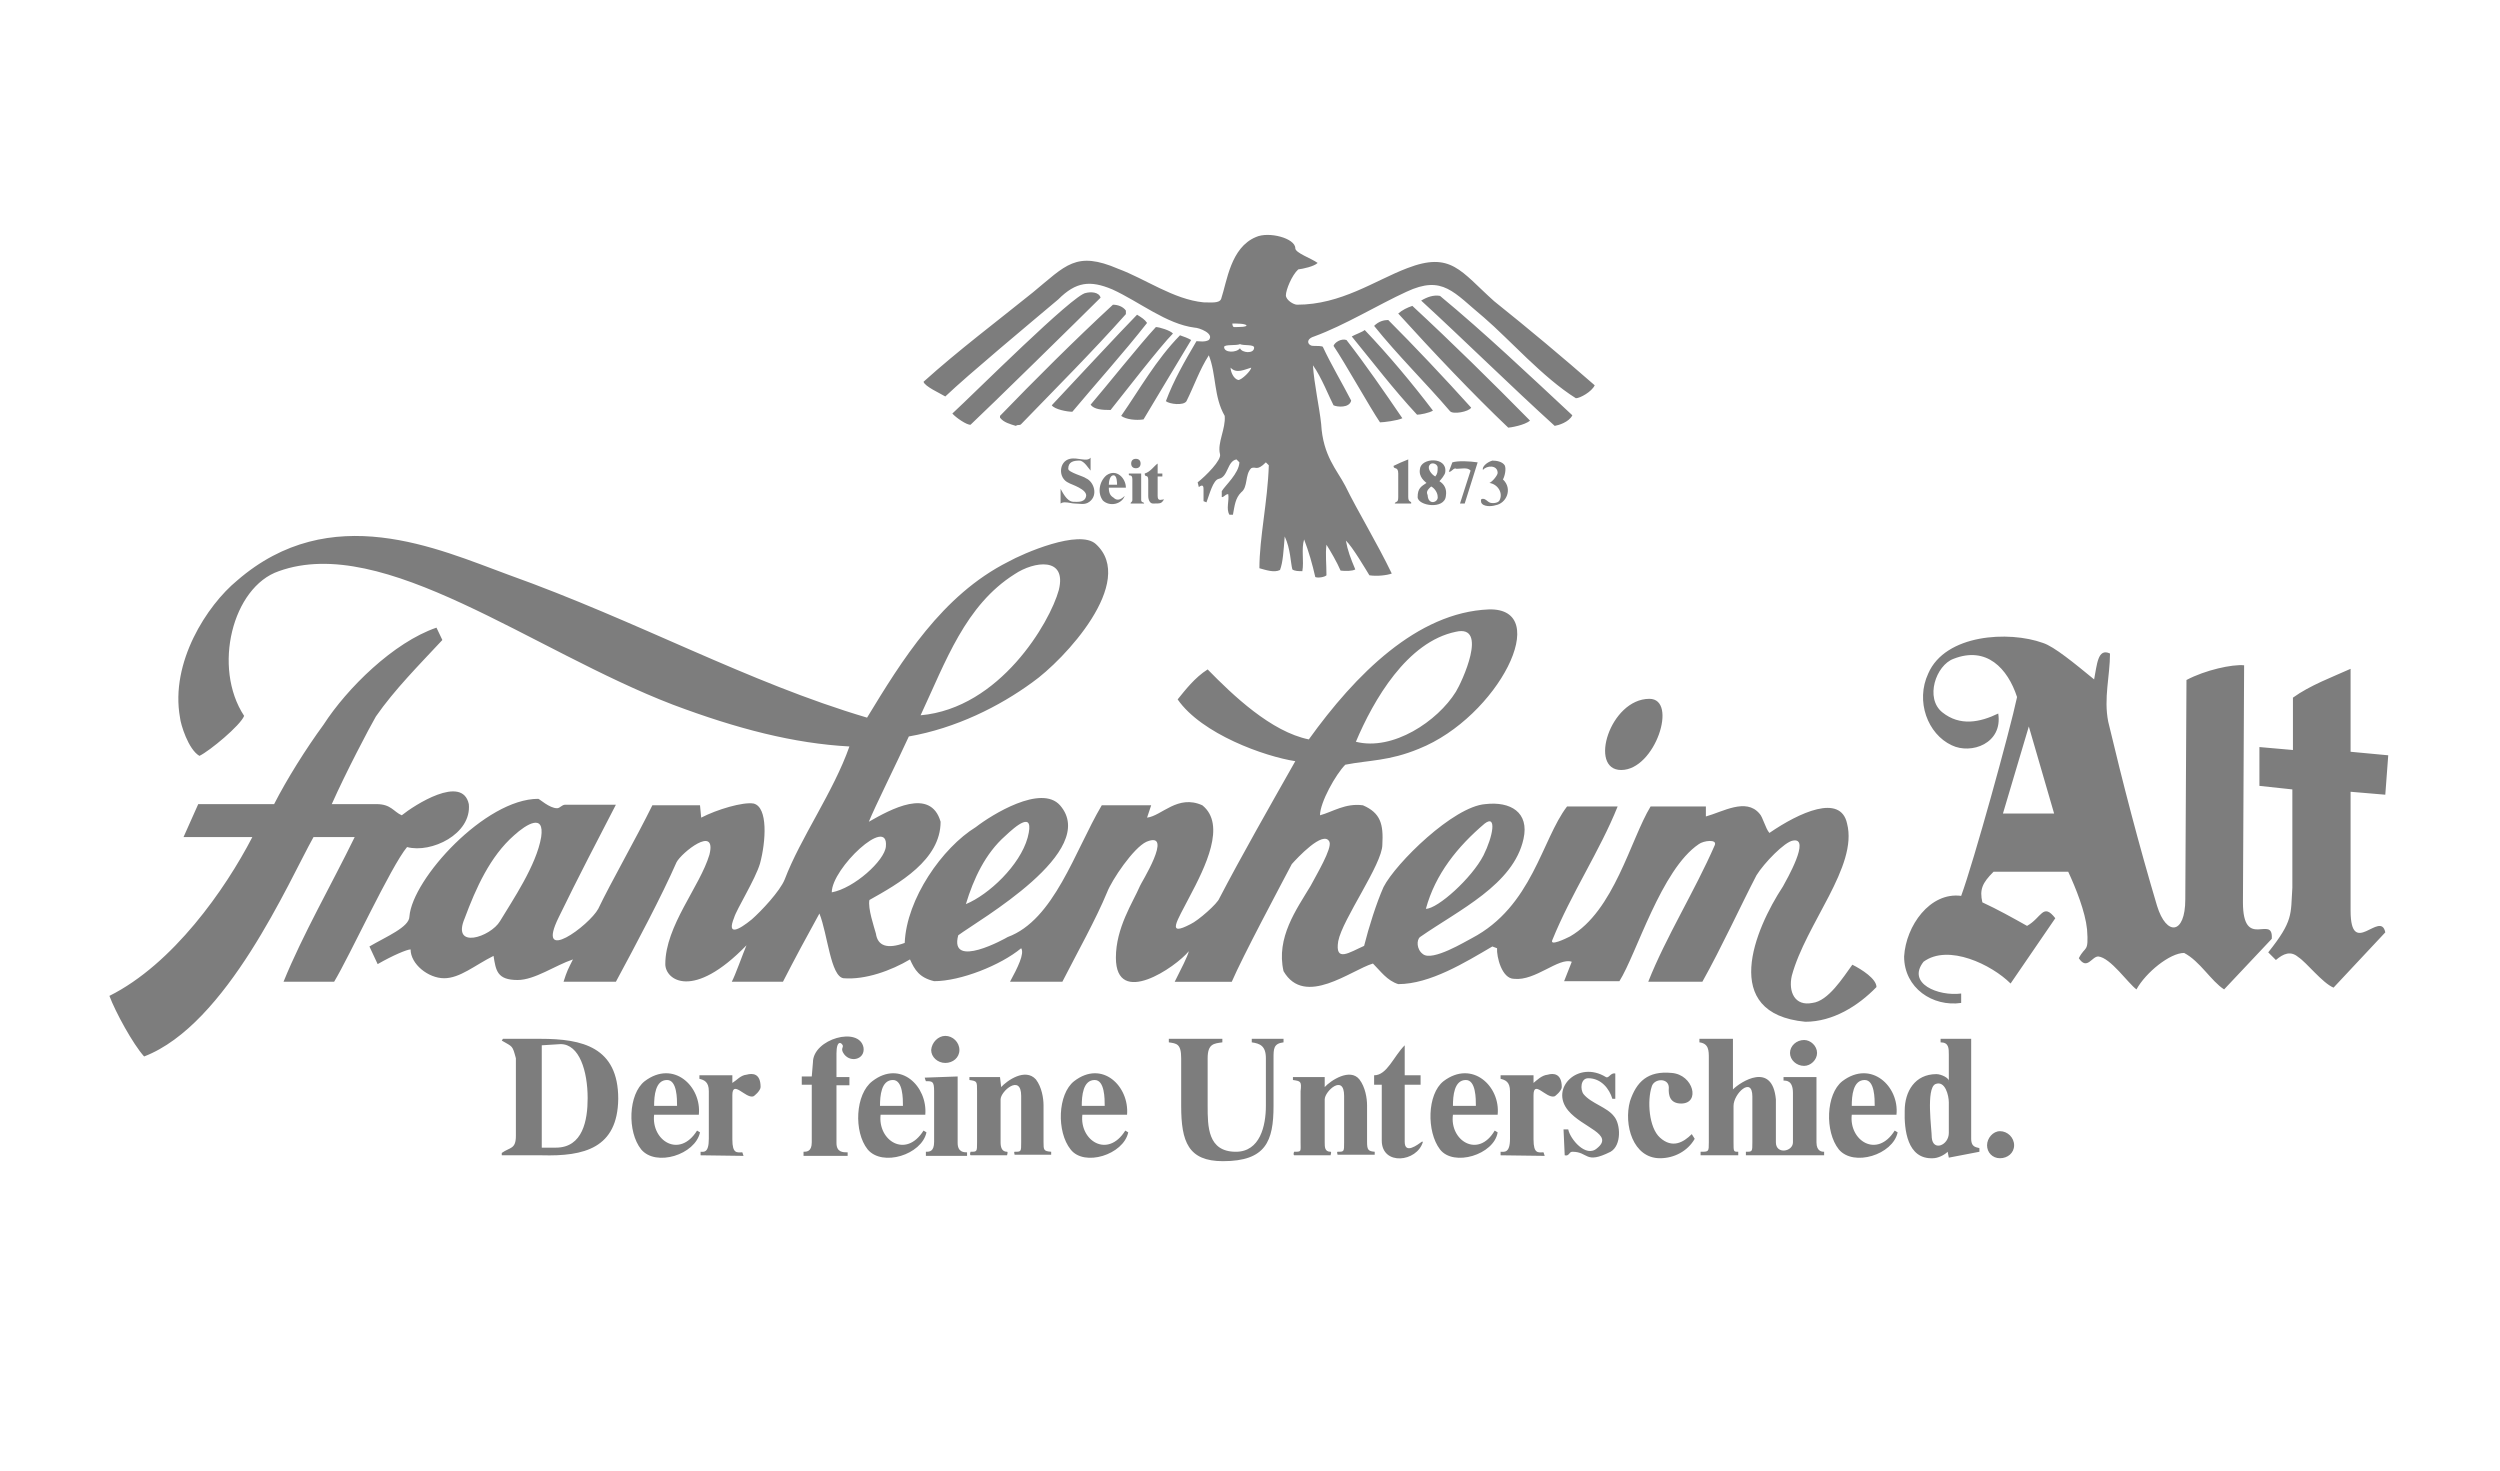 <?xml version="1.0" encoding="utf-8"?>
<!-- Generator: Adobe Illustrator 25.4.0, SVG Export Plug-In . SVG Version: 6.00 Build 0)  -->
<svg version="1.1" id="Ebene_1" xmlns="http://www.w3.org/2000/svg" xmlns:xlink="http://www.w3.org/1999/xlink" x="0px" y="0px"
	 viewBox="0 0 425 250" style="enable-background:new 0 0 425 250;" xml:space="preserve">
<style type="text/css">
	.st0{fill-rule:evenodd;clip-rule:evenodd;fill:#7D7D7D;}
</style>
<g>
	<path class="st0" d="M223.6,98.1c-0.5-2.2-1.1-4.3-1.9-6.4c-0.5,1.6,0,3.7-0.3,5.4c-0.6,0-1.3,0-1.7-0.3c-0.3-1.1-0.3-3.5-1.3-5.6
		c-0.2,2.5-0.3,4.4-0.8,5.7c-1,0.5-2.4,0-3.5-0.3c0-5.2,1.4-11.3,1.6-17.5l-0.5-0.5c-1.6,1.6-1.7,0.6-2.5,1
		c-1.1,1.1-0.5,3.2-1.7,4.1c-1,1-1.1,2.2-1.4,3.8H209c-0.6-1,0-2.4-0.2-3.5c-0.5,0-0.8,0.6-1.1,0.5v-1c0.6-1,2.9-3,3-4.9l-0.5-0.5
		c-1.6,0.3-1.4,3-3,3.3c-1,0.2-1.6,2.7-2.1,4l-0.5-0.2v-1.9c0-0.5,0-1.1-0.8-0.5l-0.2-0.8c1.4-1.1,4.1-3.8,3.8-4.8
		c-0.5-1.9,1-4.3,0.8-6.5c-1.9-3.3-1.4-7-2.7-10.3c-1.6,2.5-2.5,5.2-3.8,7.8c-0.5,0.8-2.9,0.5-3.5,0c1.3-3.5,3.2-6.8,5.2-10.2
		c0.5,0,1.4,0.2,2.1-0.2c1-1.1-1.7-2.1-2.4-2.1c-4.8-0.6-9.4-4.4-14-6.5c-3.8-1.6-6.2-1.3-9.2,1.7c-5.1,4.3-15.2,12.7-19.2,16.5
		c-0.8-0.5-3.5-1.7-3.7-2.5c6-5.4,12.4-10.2,18.6-15.2c5.6-4.6,7.3-7.1,14.5-4c4.6,1.7,9.4,5.2,14.5,5.7c1.3,0,2.7,0.2,3-0.6
		c1-3,1.6-8.7,5.9-10.5c2.2-1,6.7,0.2,6.7,1.9c0,0.8,2.7,1.7,3.8,2.5c-0.6,0.6-2.5,1-3.3,1.1c-1.1,1-2.1,3.5-2.1,4.4
		c0,0.8,1.3,1.6,1.9,1.6c7.5,0,13.2-4.1,18.7-6.2c7.5-2.9,9.1,0.5,14.8,5.6c6,4.8,11.6,9.5,17.1,14.3c-0.5,1.1-2.5,2.2-3.2,2.2
		c-5.6-3.5-11.3-10-15.6-13.7c-5.2-4.3-7-7.3-13.2-4.4c-4.8,2.2-10.5,5.7-15.7,7.6c-1.6,0.5-1,1.6-0.2,1.6c0.6,0,1.7,0,1.7,0.2
		c1.4,3,3.2,6,4.8,9.1c-0.3,1.3-2.4,1.1-3,0.8c-0.6-1.1-2.1-4.9-3.5-6.8c0.2,3.2,1.1,7.1,1.4,10c0.3,5.4,2.7,7.8,4.1,10.5
		c2.1,4.3,5.4,9.7,7.9,14.9c-0.8,0.3-2.5,0.5-3.8,0.3c-0.5-0.8-2.9-4.9-4-5.9c0.3,1.7,0.8,3,1.6,4.9c-0.5,0.3-1.7,0.3-2.5,0.2
		c-0.6-1.4-1.7-3.3-2.4-4.4c-0.2,1.6,0,3.2,0,5.2C225.2,98.1,224.1,98.3,223.6,98.1L223.6,98.1z M253.2,82.1
		c0.5-0.2,1.4-1.3,1.4-1.7c0-1.4-1.9-1.3-2.5-0.5c-0.2-0.5,0.6-1.3,1.6-1.6c0.8,0,1.7,0.2,2.1,0.8c0.3,0.6,0,1.9-0.3,2.4
		c1.7,1.6,0.6,4.1-1.3,4.4c-0.6,0.2-2.1,0.3-2.4-0.5c0-0.2-0.2-0.6,0.3-0.6c0.5,0,0.8,0.5,1.1,0.6c0.3,0.2,1.4,0.2,1.7-0.3
		C255.6,83.8,254.6,82.3,253.2,82.1L253.2,82.1z M242.5,82.1c-0.2-0.2-1.4-1-1.1-2.4c0.2-1.9,4.6-2.1,4.3,0.5c0,0.5-0.8,1.4-1,1.6
		c0.8,0.5,1.3,1.3,1.1,2.5c-0.2,2.4-4.8,1.7-4.8,0.2S241.6,82.7,242.5,82.1z M248.2,85.6L250,80c-0.5-0.6-1.6-0.3-2.4-0.3
		c-0.5-0.3-0.8,0.6-1.3,0.5l0.6-1.6c1-0.3,2.9-0.2,4.3,0l-2.2,7L248.2,85.6L248.2,85.6L248.2,85.6z M237.1,85.6
		c0.2-0.5,0.6,0,0.6-1.1v-4c0-1.3-0.8-0.6-0.8-1.3c0.6-0.3,1.7-0.8,2.5-1.1v6.4c0,1,0.6,0.6,0.5,1.1H237.1z M243.3,82.7
		c0.6,0.3,1.1,1.1,1.1,1.7c0.2,1-1.6,1.6-1.7-0.2C242.5,83.7,242.5,83.4,243.3,82.7z M244,81c-0.6-0.3-1.4-1.3-1-1.9
		c0.3-0.6,1.3-0.3,1.4,0.3C244.4,80.2,244.4,80.5,244,81z M180.3,85.6v-2.5c0.3,0.5,1,2.1,2.1,2.2c0.6,0,1.9,0.2,2.2-0.8
		c0.5-1.3-2.7-2.2-2.9-2.4c-1.9-0.8-1.7-3.7,0.2-4.1c1.3-0.3,2.9,0.6,3.5-0.2V80c-0.3-0.3-1.1-1.7-1.9-1.7c-1,0-1.9,0.2-1.9,1.4
		c0,0.6,2.7,1.3,3,1.6c1.4,0.6,2.1,2.9,0.6,4c-0.8,0.6-1.6,0.3-2.5,0.3c-0.5,0-1-0.2-1.6-0.2C180.8,85.4,180.6,85.4,180.3,85.6
		L180.3,85.6z M191.4,82.9h-2.9c0,1,0.3,1.4,0.8,1.7c0.5,0.5,1.1,0.5,1.9-0.3c-0.5,1.4-2.5,1.9-3.7,0.8c-1-1.3-0.6-3.3,0.6-4.3
		C189.8,79.6,191.4,81.3,191.4,82.9L191.4,82.9z M196,85.6c-0.5,0-0.8-0.6-0.8-1.3v-2.7c0-1.1-0.6-0.3-0.6-1.1
		c1-0.3,1.6-1.3,2.2-1.7v1.7h0.8V81h-0.8v3.3c0,1,0.6,0.6,1.1,0.6C197.4,85.6,197.4,85.6,196,85.6L196,85.6z M192.2,85.6
		c0-0.3,0.3-0.2,0.3-0.6v-3.5c0-1-0.6-0.5-0.6-0.8v-0.2h2.1V85c0,0.5,0.5,0.3,0.5,0.6H192.2L192.2,85.6z M188.5,82.4
		c0-0.6,0.2-1.6,0.8-1.6c0.6,0,0.6,1.3,0.6,1.6H188.5z M193.1,78c-0.5,0-0.8,0.3-0.8,0.8s0.3,0.8,0.8,0.8s0.8-0.3,0.8-0.8
		S193.6,78,193.1,78z M256.4,72.7c-5.9-5.6-12.9-13-18.7-19.4c0.7-0.6,1.5-1,2.4-1.3c6.8,6.3,13.5,12.9,20,19.5
		C259.2,72.3,256.7,72.7,256.4,72.7z M172.7,72.4c-1-0.3-2.1-0.6-2.7-1.4v-0.3c5.7-5.9,12.7-12.9,19.2-18.9c0.8,0,1.7,0.3,2.2,1v0.6
		c-5.7,6.4-11.8,12.5-17.8,18.7C173.3,72.4,173.1,72.1,172.7,72.4L172.7,72.4z M264.3,72.4c-7.5-6.8-15.4-14.6-22.7-21.3
		c1-0.6,2.1-1,3.2-0.8c7.5,6.2,15.2,13.5,22.5,20.3C266.7,71.8,264.9,72.3,264.3,72.4z M161.9,70.3c3.8-3.5,20.6-20.3,22.7-20.5
		c0.8-0.2,2.2-0.2,2.5,0.8c-3.2,3.2-19.2,18.9-22.1,21.6C164.4,72.3,162.5,71,161.9,70.3z M234.6,71.8c-1.7-2.5-6-10.2-7.9-13
		c0.2-0.6,1.3-1.3,2.2-1c3.2,4.1,6.5,8.9,9.5,13.3C237.6,71.5,235.2,71.8,234.6,71.8L234.6,71.8z M190.6,70.7
		c3.2-4.6,5.9-9.5,10-13.7c0.6,0.2,1.4,0.5,1.9,0.8c-1.9,3.2-6.4,10.6-8.1,13.5C193.1,71.5,191.4,71.3,190.6,70.7z M240.9,70.5
		c-4-4.3-7.5-8.9-11.1-13.3c0.5-0.3,1.9-0.8,2.2-1.1c4.1,4.3,8.1,9.1,11.6,13.7C243,70.2,241.4,70.5,240.9,70.5L240.9,70.5z
		 M246.5,69.9c-4.1-4.8-8.9-9.5-12.9-14.5c0.8-0.8,1.7-1,2.4-1c4.4,4.4,9.5,9.8,14.1,14.9C249.7,70,247,70.5,246.5,69.9z
		 M178.8,68.9c1.6-1.7,12.4-13.3,14.5-15.4c0.8,0.5,1.3,0.8,1.7,1.4c-4,5.1-8.6,10.2-12.7,15.1C181.4,70,179.3,69.6,178.8,68.9
		L178.8,68.9z M185.4,68.8c2.5-2.9,8.4-10.3,11.1-13.2c0.6,0,2.5,0.6,2.9,1.1c-2.1,2.1-8.6,10.5-10.6,13
		C187.3,69.7,186,69.6,185.4,68.8L185.4,68.8z M210.5,64.6c-0.8-0.2-1.3-1.4-1.3-2.1c1,1.1,2.4,0.3,3.5,0
		C212.7,63,211.1,64.6,210.5,64.6z M210.8,59.2c-0.6,0.8-2.7,0.8-2.7-0.2c0-0.5,2.1-0.2,2.7-0.5c0.6,0.3,2.4,0,2.4,0.6
		C213.2,60.2,211.1,60,210.8,59.2z M209.8,55.6c-0.3,0-0.3-0.6-0.3-0.6c0.8,0,2.1,0,2.4,0.3C212,55.6,210.6,55.6,209.8,55.6
		L209.8,55.6z M340,192.3c1.3,0,2.4,1.1,2.4,2.4c0,1.3-1.1,2.2-2.4,2.2s-2.2-1-2.2-2.2S338.8,192.3,340,192.3L340,192.3z
		 M306.7,176.8c1.1,0,2.2,1,2.2,2.2s-1.1,2.2-2.2,2.2c-1.3,0-2.4-1-2.4-2.2S305.4,176.8,306.7,176.8z M160.7,176.1
		c1.3,0,2.4,1.1,2.4,2.4c0,1.3-1.1,2.2-2.4,2.2c-1.3,0-2.4-1-2.4-2.2C158.4,177.2,159.5,176.1,160.7,176.1z M92.1,195.2v-17.5
		l3.2-0.2c3.2,0,4.6,4.6,4.6,9.2c0,3.7-0.8,8.4-5.4,8.4H92.1L92.1,195.2z M331.3,187.4v5.2c0,2.1-2.7,3.2-2.9,0.8
		c0-1.4-1-8.3,0.6-9.1C330.7,183.6,331.3,186.3,331.3,187.4z M227.4,196.4c0-0.2-0.2-0.6,0-0.6c1.1,0,1.1,0,1.1-1.6v-7.9
		c0-3.8-3.3-0.8-3.3,0.6v7.3c0,0.8,0,1.6,1,1.6c0.2,0,0,0.5,0,0.6H220c-0.2-0.2,0-0.6,0-0.6c1.3,0,1.1,0,1.1-1.6v-8.7
		c0.2-1.7,0-1.7-1.3-1.9v-0.5h5.4v1.7c1-1.1,4.3-3.3,5.9-1.3c1,1.3,1.3,3.2,1.3,4.4v6.2c0,1.4,0.2,1.6,1.3,1.7v0.5H227.4
		L227.4,196.4z M172.5,196.4c0-0.2-0.2-0.6,0-0.6c1.1,0,1.1,0,1.1-1.6v-7.9c0-3.8-3.5-0.8-3.5,0.6v7.3c0,0.8,0.2,1.6,1.1,1.6
		c0.2,0,0,0.5,0,0.6H165c-0.2-0.2,0-0.6,0-0.6c1.1,0,1.1,0,1.1-1.6v-8.7c0-1.7,0-1.7-1.3-1.9v-0.5h5.2l0.2,1.7
		c1-1.1,4.1-3.3,5.9-1.3c1,1.3,1.3,3.2,1.3,4.4v6.2c0,1.4,0,1.6,1.3,1.7v0.5H172.5L172.5,196.4z M157.4,196.4v-0.6
		c0.6,0,1.4,0,1.4-1.7v-8.6c0-1.7-0.3-1.7-1.4-1.7c0,0-0.2-0.5-0.2-0.6l5.6-0.2v11.3c0,1.6,1.1,1.6,1.6,1.6v0.6H157.4z M136.6,196.4
		v-0.6c0.5,0,1.4,0,1.4-1.6v-9.8h-1.7v-1.4h1.7l0.2-2.4c0-4,7.9-6.2,8.6-2.5c0.3,2.1-2.5,2.7-3.5,0.8c-0.3-0.6,0-0.8,0-1.1
		c-0.2-0.6-1.1-1.1-1.1,1.3v4h2.2v1.4h-2.2v9.8c0,1.6,1.1,1.6,1.9,1.6v0.6H136.6L136.6,196.4z M255.1,196.4v-0.6
		c0.6,0,1.6,0.3,1.6-2.2v-8.1c0-1.6-0.8-1.9-1.6-2.1v-0.6h5.6v1.3c0.6-0.5,1.4-1.3,2.4-1.4c1-0.3,2.4-0.2,2.4,2.1
		c0,0.6-1.1,1.6-1.3,1.6c-1.4,0.3-3.5-2.9-3.5-0.2v7.5c0,2.5,0.8,2.2,1.7,2.2l0.2,0.6L255.1,196.4L255.1,196.4L255.1,196.4z
		 M119.1,196.4v-0.6c0.5,0,1.4,0.3,1.4-2.2v-8.1c0-1.6-0.8-1.9-1.6-2.1v-0.6h5.6v1.3c0.8-0.5,1.4-1.3,2.4-1.4
		c1.1-0.3,2.4-0.2,2.4,2.1c0,0.6-1.1,1.6-1.3,1.6c-1.3,0.3-3.5-2.9-3.5-0.2v7.5c0,2.5,0.8,2.2,1.7,2.2l0.2,0.6L119.1,196.4
		L119.1,196.4L119.1,196.4z M92.1,196.4h-6.8V196c1.4-1,2.4-0.6,2.4-2.9v-13.2c-0.6-2.2-0.5-1.9-2.4-3l0.2-0.3h6.4
		c7.1,0,13.2,1.4,13.2,10.2C105,195.2,99.3,196.6,92.1,196.4z M183.9,188c0-1.7,0.2-4.4,2.2-4.4c1.7,0,1.7,3.2,1.7,4.4H183.9z
		 M191.6,189.5h-7.6c-0.5,4.4,4.3,7.5,7.3,2.7l0.5,0.3c-0.8,3.8-7.5,5.9-9.8,2.9c-2.4-3-2.2-9.4,0.6-11.6
		C187.4,180.1,192,184.7,191.6,189.5L191.6,189.5z M314.8,188c0-1.7,0.2-4.4,2.2-4.4c1.7,0,1.7,3.2,1.7,4.4H314.8z M322.4,189.5
		h-7.6c-0.5,4.4,4.3,7.5,7.3,2.7l0.5,0.3c-0.8,3.8-7.5,5.9-10,2.9c-2.4-3-2.2-9.4,0.6-11.6C318.1,180.1,322.9,184.7,322.4,189.5
		L322.4,189.5z M247,188c0-1.7,0.2-4.4,2.2-4.4c1.7,0,1.7,3.2,1.7,4.4H247z M254.6,189.5H247c-0.6,4.4,4.3,7.5,7.1,2.7l0.5,0.3
		c-0.6,3.8-7.5,5.9-9.8,2.9s-2.2-9.4,0.6-11.6C250.3,180.1,255.1,184.7,254.6,189.5L254.6,189.5z M149.6,188c0-1.7,0.2-4.4,2.2-4.4
		c1.7,0,1.7,3.2,1.7,4.4H149.6z M157.3,189.5h-7.6c-0.5,4.4,4.3,7.5,7.3,2.7l0.5,0.3c-0.8,3.8-7.5,5.9-10,2.9
		c-2.4-3-2.1-9.4,0.8-11.6C153.1,180.1,157.7,184.7,157.3,189.5L157.3,189.5z M111.2,188c0-1.7,0.2-4.4,2.2-4.4
		c1.7,0,1.7,3.2,1.7,4.4H111.2z M118.8,189.5h-7.6c-0.5,4.4,4.3,7.5,7.3,2.7l0.5,0.3c-0.8,3.8-7.5,5.9-10,2.9
		c-2.4-3-2.2-9.4,0.6-11.6C114.5,180.1,119.3,184.7,118.8,189.5L118.8,189.5z M289.1,196.4v-0.6c1.4,0,1.4,0,1.4-1.6v-14.3
		c0-1.3,0-2.5-1.6-2.7v-0.6h5.7v8.6c1.3-1.3,6.7-4.8,7.3,1.7v7.3c0,2.1,2.9,1.6,2.9,0v-8.4c0-2.1-1.1-2.1-1.6-2.1v-0.6h5.6v11.1
		c0,1.6,1,1.6,1.3,1.6v0.6h-13.3v-0.6c1.1,0,1.1,0,1.1-1.6v-7.8c0-3.5-3.2-0.5-3.2,1.6v6.2c0,1.6,0,1.6,0.8,1.6v0.6L289.1,196.4
		L289.1,196.4L289.1,196.4z M234.9,193.9v-9.5h-1.3v-1.6c2.2,0,3.3-3.2,5.2-5.1v5.1h2.7v1.6h-2.7v9.7c0,2.2,2.2,0.5,2.9,0h0.2
		C240.9,197.6,234.9,198.2,234.9,193.9z M266,196.4l-0.2-4.4h0.8c0.3,1.6,3,4.9,4.9,3.2c3-2.4-2.5-3.5-4.9-6.4
		c-3.2-3.8,1.7-8.6,6.4-5.7c0.5,0.3,0.8-0.8,1.6-0.6v4.3h-0.5c-0.5-1.7-1.9-3.5-4.1-3.5c-1.3,0-1.4,1.9-0.8,2.7
		c1.3,1.6,4,2.2,5.2,3.8c1.1,1.3,1.3,4.9-0.6,6c-4.4,2.2-3.7,0-6.5,0C266.7,195.8,266.8,196.6,266,196.4L266,196.4z M200.8,188v-8.1
		c0-2.5-0.8-2.5-2.1-2.7v-0.6h9.1v0.6c-1.4,0.2-2.5,0.2-2.5,2.7v8.1c0,3.5,0,7.8,4.8,7.8c4.1,0,5.1-4.4,5.1-7.8v-8.1
		c0-2.1-1-2.5-2.4-2.7v-0.6h5.4v0.6c-1.7,0.2-1.7,1.1-1.7,2.7v8.1c0,6-1.3,9.4-8.6,9.4C202,197.4,200.8,194.1,200.8,188L200.8,188z
		 M331.3,183.9v-4.6c0-1.1,0-2.1-1.4-2.1v-0.6h5.2v17c0,1.6,1.1,1.4,1.4,1.6v0.6l-5.2,1l-0.2-1c-0.6,0.6-1.7,1.1-2.5,1.1
		c-4.4,0.2-4.9-4.9-4.8-8.1c0-3.2,1.7-6.2,5.4-6.2C330,182.6,331.5,183.3,331.3,183.9L331.3,183.9z M287.6,192.8l0.5,0.8
		c-1.2,2.1-3.5,3.3-5.9,3.3c-4.6,0-6.2-5.7-5.1-9.7c1.1-3.3,3-5.2,7.1-4.8c3.7,0.3,4.9,5.2,1.6,5.2c-1.9,0-2.2-1.4-2.1-2.7
		c0-1.7-2.5-1.6-2.9-0.2c-0.8,2.4-0.5,7,1.4,8.7C284.3,195.3,286.2,194.2,287.6,192.8L287.6,192.8z M24.5,179.6
		c-1.9-2.1-4.9-7.6-5.9-10.3c10.8-5.4,19.7-18.1,24.3-27H31.2l2.5-5.6h12.9c2.2-4.3,5.4-9.4,8.4-13.5c4-6.2,11.9-14,19.2-16.5l1,2.1
		c-4,4.3-8.1,8.4-11.3,13c-1.1,1.9-5.1,9.5-7.5,14.9H64c2.5,0,2.9,1.3,4.3,1.9c2.1-1.7,10.3-7,11.4-1.9c0.5,5.1-6.4,8.4-10.5,7.3
		c-2.7,3.2-9.8,18.6-12.4,22.9h-8.6c3.2-7.9,8.3-16.8,12.1-24.6h-7C49.1,149.8,38.6,174.2,24.5,179.6L24.5,179.6z M306.9,173.7
		c-14.6-1.4-8.6-15.7-3.8-23c0.6-1.1,4.8-8.4,1.7-7.8c-1.4,0.2-4.9,3.8-6.2,5.9c-2.7,5.2-5.9,12.2-9.2,18.1h-9.2
		c3-7.6,7.9-15.4,11.3-23.2c0.5-1.1-1.9-0.8-2.7-0.2c-6.4,4.3-10.6,18.7-13.5,23.3h-9.4l1.3-3.3c-2.2-0.8-6.2,3.3-9.8,2.9
		c-2.1,0-3-3.8-2.9-5.2l-0.8-0.3c-4.6,2.7-10.6,6.4-16,6.4c-1.9-0.6-3-2.2-4.3-3.5c-3.7,1.1-11.6,7.5-15.2,1.3
		c-1.3-5.7,2.2-10.5,4.6-14.5c1-1.9,3.7-6.4,3.2-7.5c-1-2.1-5.6,2.9-6.4,3.8c-2.1,4-8.3,15.6-10.2,20h-9.7c1.1-2.2,2.2-4.3,2.4-5.2
		c-2.2,2.7-12.4,9.7-12.4,1.1c0-5.1,2.9-9.4,4.1-12.2c0-0.2,5.9-9.5,1.1-7.5c-2.2,1-5.9,6.5-6.7,8.6c-1.9,4.6-5.1,10.3-7.6,15.2
		h-8.9c1.3-2.4,2.5-4.8,1.9-5.7c-3.5,2.9-10.3,5.6-14.8,5.6c-2.5-0.6-3.3-1.9-4.1-3.7c-3.2,1.9-7.6,3.5-11.3,3.2
		c-2.2-0.3-2.7-7.5-4.1-11c-2.1,3.8-4.2,7.7-6.2,11.6h-8.7c0.6-1.1,1.9-4.8,2.5-6.2c-9.1,9.4-13.8,5.9-13.8,3.2
		c0-6.5,5.9-13.2,7.5-18.6c1.3-5.2-4.8-0.3-5.6,1.3c-2.5,5.7-6.8,13.8-10.3,20.3h-8.9c0.6-1.9,0.8-2.2,1.6-3.8c-3,1-6.5,3.5-9.4,3.5
		c-3.5,0-3.7-1.6-4.1-4.1c-3.2,1.6-5.7,3.8-8.4,3.8c-2.7,0-5.7-2.4-5.7-4.9c-0.6,0-3,1-5.6,2.5l-1.4-3c2.9-1.7,6.8-3.3,6.8-5.1
		c0.5-6.4,12.9-20,21.9-20c0.2,0,1.9,1.6,3.2,1.6c0.5,0,0.8-0.6,1.4-0.6h8.6c-2.9,5.6-6.5,12.5-9.7,19.1c-4.1,8.3,5.2,1.4,6.7-1.4
		c2.1-4.4,6.5-12.1,9.2-17.6h8.1l0.2,2.1c2.7-1.4,7.1-2.7,8.9-2.4c2.5,0.6,2.1,6.5,1.1,10.2c-0.8,2.7-4,7.8-4.4,9.2
		c-1.3,3.2,0.8,2.1,3,0.3c1.6-1.4,4.8-4.8,5.6-6.8c2.7-7.1,8.3-14.9,11-22.6c-9.4-0.5-19.1-3-30-7.1c-24-9.2-49.2-29.1-67-22.7
		c-7.9,2.7-11.3,16.4-5.9,24.6c-0.6,1.6-5.9,6-7.6,6.8c-1.9-1.1-3.2-5.4-3.3-6.5c-1.7-9.4,4.6-19.1,9.7-23.3
		c15.9-13.8,34.1-5.4,46.1-1c22.1,7.9,40.7,18.3,61,24.3c5.9-9.7,12.7-20.8,24-26.5c2.5-1.4,12.1-5.6,14.9-3
		c7,6.4-5.4,19.7-10.8,23.5c-5.6,4.1-13,7.8-21,9.2c-2.2,4.8-5.7,11.8-6.8,14.5c3.7-2.1,10.5-5.9,12.2,0c0,6.5-7.1,10.5-12.1,13.3
		c-0.3,1.4,0.8,4.6,1.1,5.7c0.3,2.1,1.9,2.7,4.9,1.6c0.3-7.5,6.4-16.2,12.1-19.7c2.7-2.1,11.1-7.3,14.3-3.7
		c6.8,7.8-13.8,19.5-17.3,22.1c-1.6,5.9,8.1,0.5,8.4,0.3c7.9-2.9,11.4-14.6,16-22.4h8.4L195,139c2.5-0.3,5.2-4,9.4-2.1
		c4.1,3.3,0.5,10.5-2.2,15.6c-2.1,4.1-4,6.8,0.2,4.6c1.3-0.6,4.6-3.5,4.9-4.4c3.7-7.1,8.6-15.7,12.9-23.3c-5.2-0.8-15.9-4.6-20-10.5
		c1.3-1.6,2.9-3.7,5.1-5.1c4.3,4.4,10.8,10.6,17.2,11.9c7.9-11,18.4-21.6,30.6-22.1c11-0.3,1.6,18.3-11.9,23.7
		c-5.1,2.1-8.4,1.9-12.5,2.7c-1.6,1.6-4.3,6.4-4.3,8.6c2.2-0.6,4.3-2.1,7.3-1.7c3,1.3,3.5,3.2,3.3,6.7c0,3.3-6.8,12.7-7.5,16.4
		c-0.6,3.7,1.9,1.9,4.4,0.8c0.8-3.2,2.1-7.3,3.3-10c2.1-4.1,11.9-13.7,17.3-14.1c4.3-0.5,7.5,1.4,6.5,5.9
		c-1.7,7.8-11,12.1-17.6,16.7c-0.6,0.5-0.6,2.1,0.5,2.9c1.6,1.3,7.3-2.2,8.3-2.7c10.3-5.4,11.9-16.8,16.2-22.4h8.6
		c-3,7.5-7.9,14.8-11.1,22.7c-0.5,1.1,2.2-0.2,3-0.6c7.5-4.3,10.3-16.5,13.7-22.1h9.4v1.7c2.9-0.8,6.8-3.2,9.1-0.5
		c0.6,0.6,1,2.5,1.7,3.3c5.1-3.5,12.1-6.7,13.2-1.6c1.9,7.3-7,17-9.4,25.9c-0.6,2.7,0.5,5.2,3.5,4.6c2.7-0.3,5.2-4.3,6.8-6.5
		c1.6,0.8,4.1,2.4,4.1,3.8C315.9,171,311.6,173.7,306.9,173.7L306.9,173.7z M323.7,162.6c0.3-5.2,4.4-11,9.7-10.3
		c2.1-5.7,8.3-28.1,9.5-33.8c-1.6-4.9-5.2-8.7-10.8-6.5c-3,1.1-4.9,6.7-1.9,9.1c3,2.4,6.4,1.7,9.5,0.2c0.8,5.1-4.6,7-7.9,5.4
		c-4.1-1.9-6.2-7.5-4-12.2c2.9-6.7,13.7-7.3,19.5-5.2c1.9,0.6,5.4,3.5,8.7,6.2c0.5-2.5,0.6-5.4,2.7-4.4c0,3.8-1.1,7.6-0.3,11.6
		c2.5,10.5,5.2,20.9,8.3,31.3c1.6,5.2,4.8,4.9,4.8-1.1l0.2-37.3c3.2-1.7,7.8-2.7,9.8-2.5l-0.2,40.3c0,8.3,5.2,1.9,4.9,6.2l-8.1,8.6
		c-2.2-1.4-4.1-4.8-6.8-6.2c-2.4,0-6.5,3.3-8.1,6.2c-1.4-1-4.4-5.4-6.5-5.6c-1.1,0-1.9,2.4-3.3,0.3c1.1-2.2,1.7-0.8,1.4-4.9
		c-0.3-3-1.9-7-3.2-9.8h-12.7c-1.9,1.9-2.4,3-1.9,5.2c2.6,1.2,5.1,2.6,7.6,4c2.5-1.4,2.7-4,4.8-1.3l-7.6,11.1
		c-3.2-3.2-10.6-6.8-14.8-3.7c-2.9,3.7,2.5,5.9,6.4,5.4v1.6C328.6,171.2,323.7,168,323.7,162.6L323.7,162.6z M396.7,167.9
		c-1.9-0.8-4.6-4.3-6-5.2c-1.3-1.1-2.5-0.6-3.8,0.5l-1.3-1.3c4.3-5.4,3.8-6.4,4.1-11v-16.7l-5.6-0.6V127l5.7,0.5v-8.9
		c2.9-2.1,6.7-3.5,9.8-4.9v14.1l6.4,0.6l-0.5,6.7l-5.9-0.5v20.2c0,8.3,5.1-0.2,5.9,3.7L396.7,167.9L396.7,167.9z M79,156.1
		c1.9-5.1,4.3-10.5,8.4-14.1c2.1-1.9,5.2-3.8,4.6,0.3c-0.8,4.8-4.9,10.8-7,14.3C83.4,159.3,76.7,161.5,79,156.1L79,156.1z
		 M242.4,154.5c1.6-5.9,5.4-10.6,10-14.5c2.1-1.6,1.4,2.2-0.2,5.4C250.2,149.3,244.4,154.5,242.4,154.5L242.4,154.5z M164.2,153.7
		c1.3-4.3,3.3-8.6,6.7-11.6c1.7-1.6,5.1-4.6,3.8,0.3C173.4,147.1,168.1,152.1,164.2,153.7L164.2,153.7z M141.4,151.7
		c0-4.1,9.7-13.2,9.2-7.8C150.4,146.3,145.2,151,141.4,151.7z M340.5,138.3l4.4-14.8l4.3,14.8H340.5L340.5,138.3z M275.6,130.9
		c-5.6,0-1.9-12.1,4.8-12.1C285.3,118.8,281.4,130.9,275.6,130.9z M230.5,126.1c3-7.1,8.7-17,17-18.7c5.6-1.3,1,8.6,0,10.2
		C244.4,122.6,236.8,127.7,230.5,126.1z M156.5,121.6c4.3-9.2,7.6-18.7,16-24c3.3-2.2,8.9-3,7.5,2.7
		C178.5,105.8,170,120.4,156.5,121.6L156.5,121.6z"/>
</g>
</svg>
